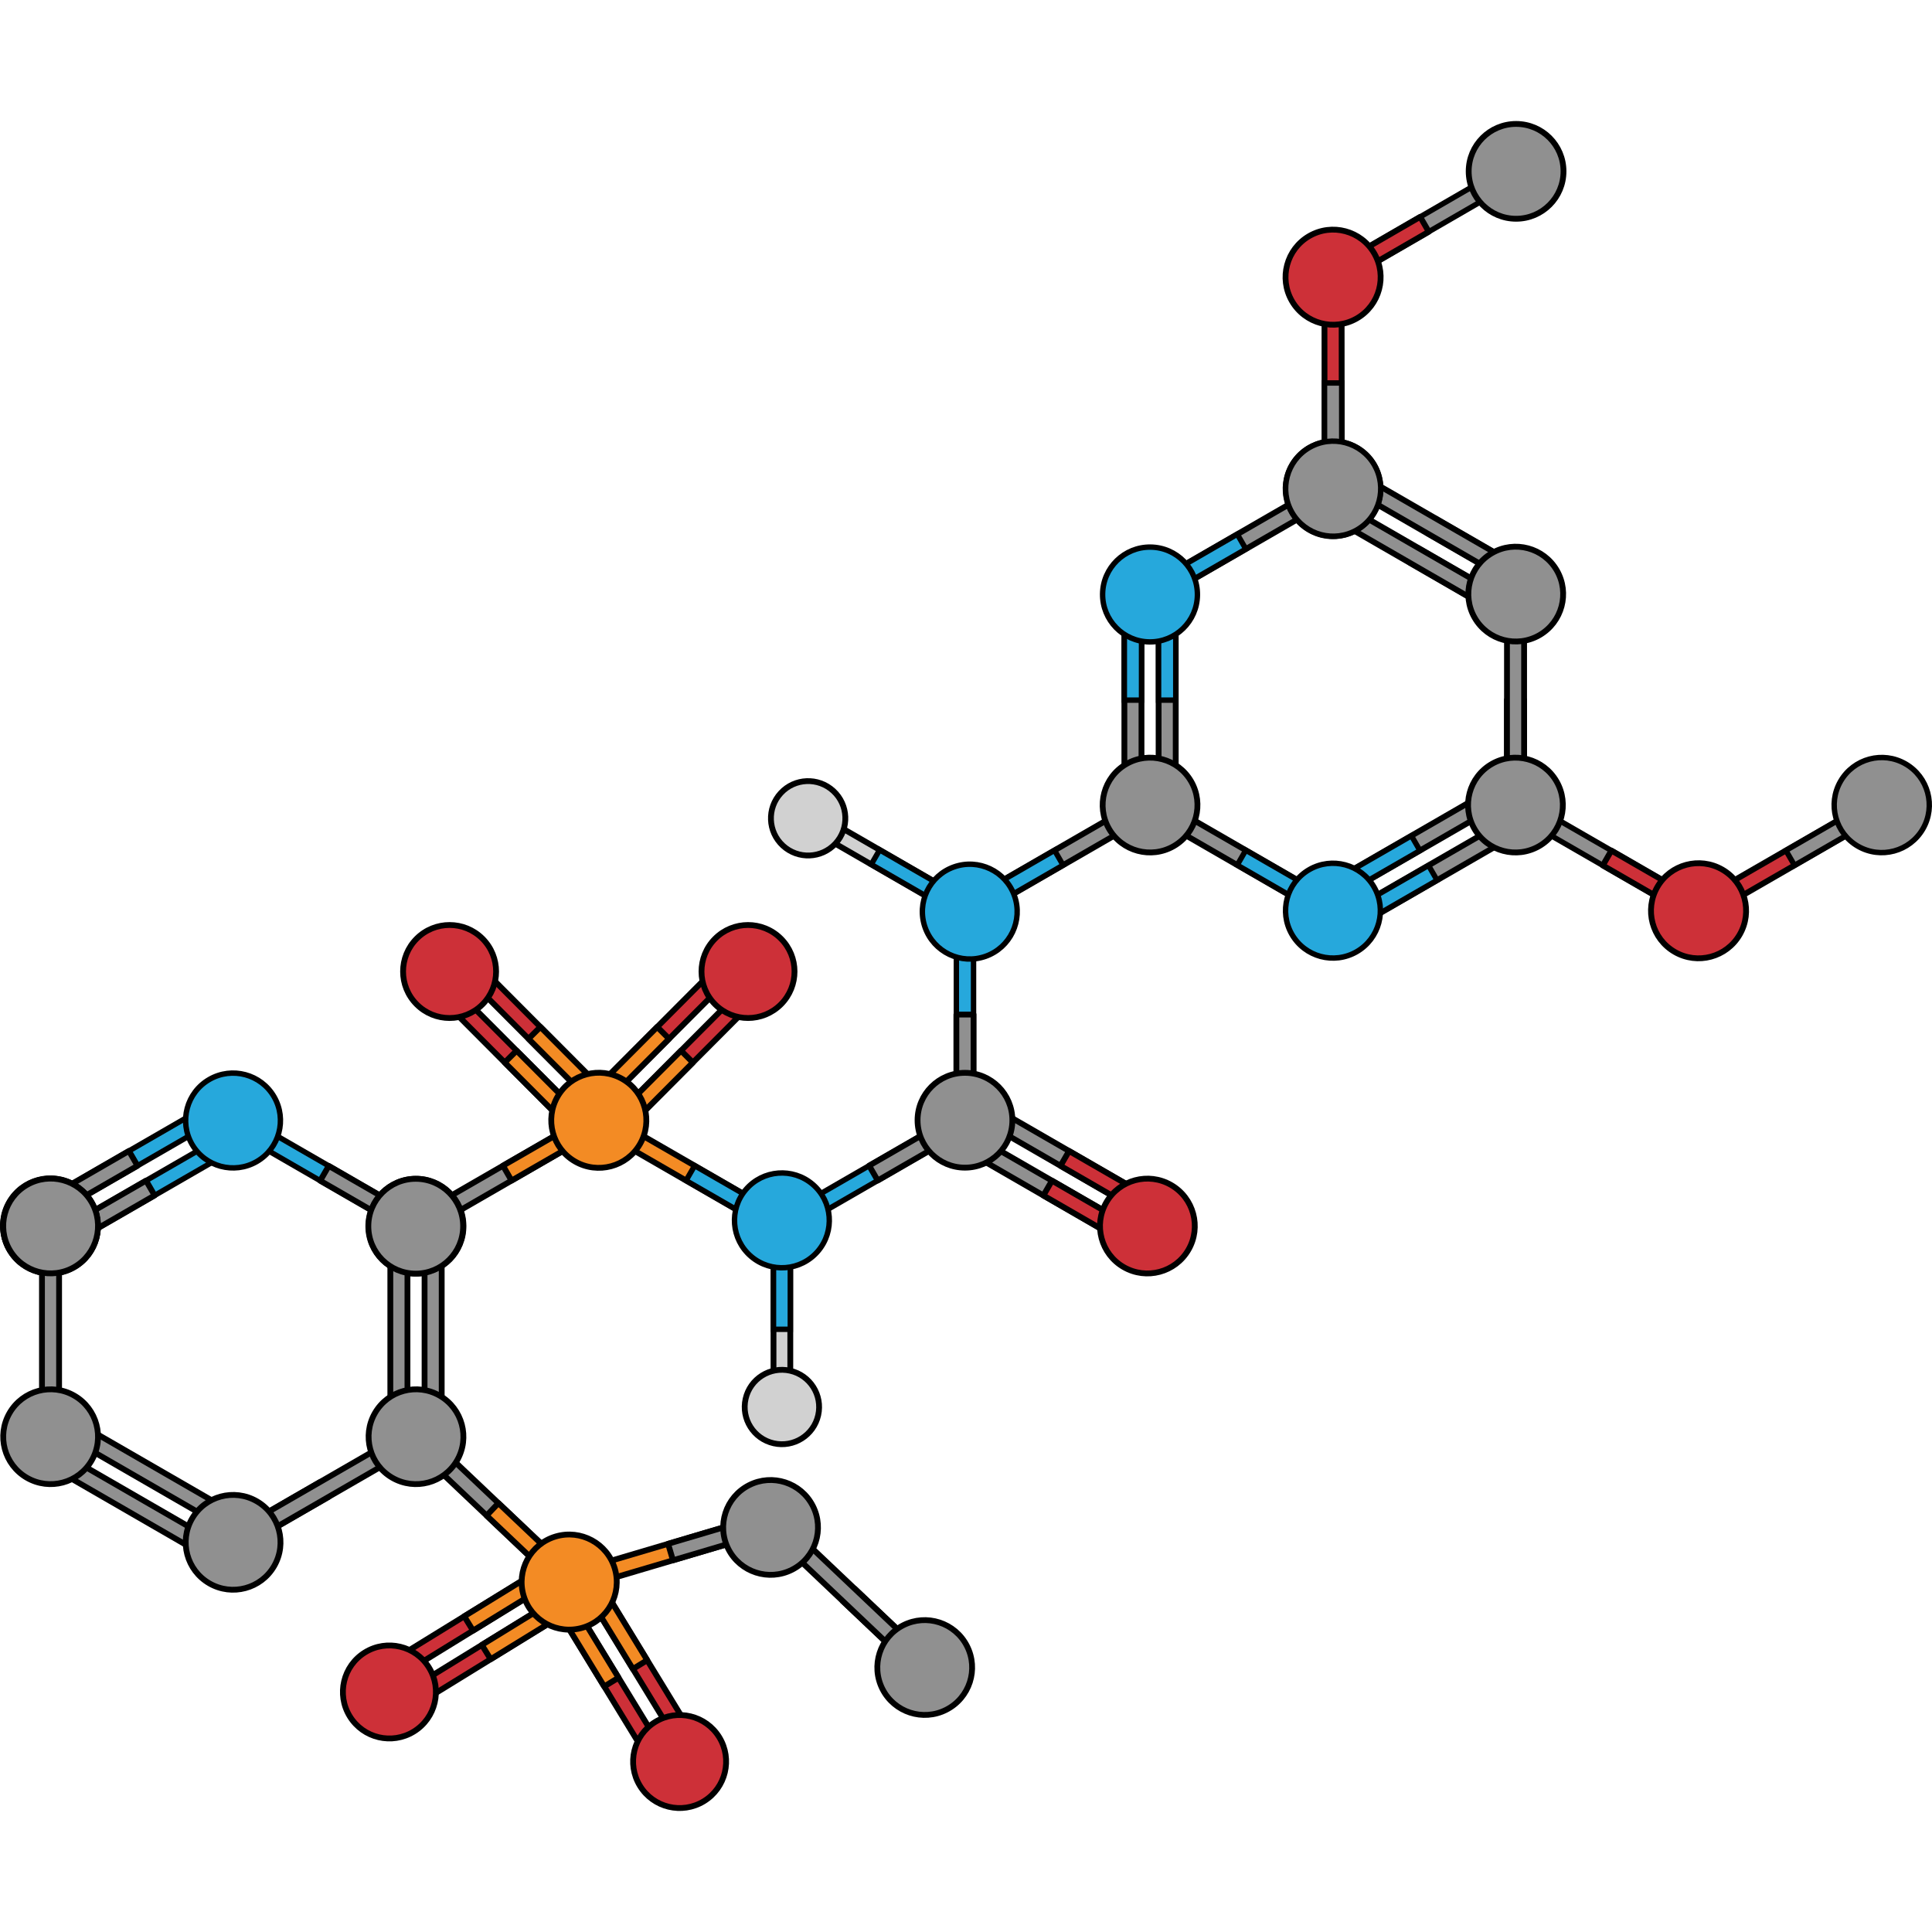 <?xml version="1.0" encoding="utf-8"?>
<!-- Created by: Science Figures, www.sciencefigures.org, Generator: Science Figures Editor -->
<svg version="1.1" id="Camada_1" xmlns="http://www.w3.org/2000/svg" xmlns:xlink="http://www.w3.org/1999/xlink" 
	 width="800px" height="800px" viewBox="0 0 664.637 581.364" enable-background="new 0 0 664.637 581.364"
	 xml:space="preserve">
<g>
	<g>
		<g>
			<g>
				<g>
					<g>
						<g>
							<polygon fill="#909090" stroke="#000000" stroke-width="1.861" stroke-miterlimit="10" points="525.404,234.277 
								583.273,267.666 584.357,271.697 580.319,272.78 522.45,239.394 521.369,235.355 							"/>
							
								<polygon fill="#CD3038" stroke="#000000" stroke-width="2" stroke-linecap="round" stroke-linejoin="round" stroke-miterlimit="10" points="
								554.34,250.967 551.385,256.087 580.319,272.78 584.357,271.697 583.273,267.666 							"/>
						</g>
					</g>
				</g>
			</g>
		</g>
		<g>
			<g>
				<g>
					<g>
						<g>
							
								<polygon fill="#CD3038" stroke="#000000" stroke-width="2" stroke-linecap="round" stroke-linejoin="round" stroke-miterlimit="10" points="
								585.453,267.642 643.313,234.237 647.345,235.315 646.264,239.352 588.405,272.76 584.367,271.676 							"/>
							<polygon fill="#909090" stroke="#000000" stroke-width="1.861" stroke-miterlimit="10" points="614.379,250.937 
								617.333,256.056 646.264,239.352 647.345,235.315 643.313,234.237 							"/>
						</g>
					</g>
				</g>
				
					<path fill="#CD3038" stroke="#000000" stroke-width="2" stroke-linecap="round" stroke-linejoin="round" stroke-miterlimit="10" d="
					M598.492,279.858c-4.52,7.826-14.52,10.505-22.348,5.986c-7.823-4.515-10.504-14.522-5.988-22.344
					c4.515-7.823,14.523-10.505,22.346-5.991C600.33,262.032,603.01,272.034,598.492,279.858z"/>
			</g>
		</g>
		<path fill="#909090" stroke="#000000" stroke-width="1.861" stroke-miterlimit="10" d="M633.178,227.136
			c4.519-7.826,14.519-10.505,22.348-5.987c7.823,4.515,10.502,14.521,5.988,22.344c-4.516,7.822-14.524,10.505-22.347,5.99
			C631.341,244.962,628.66,234.96,633.178,227.136z"/>
	</g>
	<g>
		<g>
			
				<polygon fill="#909090" stroke="#000000" stroke-width="2" stroke-linecap="round" stroke-linejoin="round" stroke-miterlimit="10" points="
				391.614,234.24 333.93,267.544 332.851,271.565 336.875,272.644 394.558,239.34 395.637,235.316 			"/>
			<polygon fill="#26A8DC" stroke="#000000" stroke-width="1.861" stroke-miterlimit="10" points="362.773,250.892 
				365.717,255.993 336.875,272.644 332.851,271.565 333.93,267.544 			"/>
		</g>
		<g>
			<g>
				
					<polygon fill="#909090" stroke="#000000" stroke-width="2" stroke-linecap="round" stroke-linejoin="round" stroke-miterlimit="10" points="
					457.44,130.593 399.755,163.897 395.732,162.819 396.809,158.796 454.493,125.493 458.516,126.571 				"/>
				
					<polygon fill="#909090" stroke="#000000" stroke-width="2" stroke-linecap="round" stroke-linejoin="round" stroke-miterlimit="10" points="
					524.313,199.104 518.425,199.106 518.423,232.41 521.369,235.355 524.312,232.409 				"/>
				
					<polygon fill="#909090" stroke="#000000" stroke-width="2" stroke-linecap="round" stroke-linejoin="round" stroke-miterlimit="10" points="
					518.424,232.412 518.424,165.804 521.368,162.856 524.313,165.802 524.313,232.411 521.369,235.355 				"/>
				<polygon fill="#26A8DC" stroke="#000000" stroke-width="1.861" stroke-miterlimit="10" points="488.503,147.209 
					485.558,152.31 514.4,168.963 518.424,167.885 517.344,163.86 				"/>
				<polygon fill="#26A8DC" stroke="#000000" stroke-width="1.861" stroke-miterlimit="10" points="494.391,137.004 
					491.447,142.105 520.289,158.758 524.313,157.68 523.233,153.655 				"/>
				
					<polygon fill="#909090" stroke="#000000" stroke-width="2" stroke-linecap="round" stroke-linejoin="round" stroke-miterlimit="10" points="
					459.66,130.557 517.344,163.86 518.424,167.885 514.4,168.963 456.716,135.657 455.638,131.636 				"/>
				
					<polygon fill="#909090" stroke="#000000" stroke-width="2" stroke-linecap="round" stroke-linejoin="round" stroke-miterlimit="10" points="
					465.549,120.352 523.233,153.655 524.313,157.68 520.289,158.758 462.604,125.452 461.528,121.431 				"/>
				<polygon fill="#26A8DC" stroke="#000000" stroke-width="1.861" stroke-miterlimit="10" points="428.596,147.245 
					425.65,142.146 396.809,158.796 395.732,162.819 399.755,163.897 				"/>
				<g>
					
						<polygon fill="#909090" stroke="#000000" stroke-width="2" stroke-linecap="round" stroke-linejoin="round" stroke-miterlimit="10" points="
						399.725,234.203 457.409,267.507 458.489,271.528 454.465,272.607 396.781,239.304 395.703,235.279 					"/>
					<polygon fill="#26A8DC" stroke="#000000" stroke-width="1.861" stroke-miterlimit="10" points="428.566,250.855 
						425.623,255.956 454.465,272.607 458.489,271.528 457.409,267.507 					"/>
				</g>
				
					<path fill="#909090" stroke="#000000" stroke-width="2" stroke-linecap="round" stroke-linejoin="round" stroke-miterlimit="10" d="
					M444.46,118.378c4.504-7.8,14.477-10.472,22.278-5.968c7.798,4.502,10.472,14.477,5.968,22.275
					c-4.503,7.8-14.479,10.473-22.276,5.971C442.629,136.151,439.956,126.178,444.46,118.378z"/>
				
					<polygon fill="#909090" stroke="#000000" stroke-width="2" stroke-linecap="round" stroke-linejoin="round" stroke-miterlimit="10" points="
					398.581,232.412 398.581,165.804 401.525,162.856 404.47,165.802 404.469,232.411 401.526,235.355 				"/>
				
					<polygon fill="#909090" stroke="#000000" stroke-width="2" stroke-linecap="round" stroke-linejoin="round" stroke-miterlimit="10" points="
					386.802,232.412 386.802,165.804 389.746,162.856 392.691,165.802 392.69,232.411 389.747,235.355 				"/>
				<polygon fill="#26A8DC" stroke="#000000" stroke-width="1.861" stroke-miterlimit="10" points="386.792,199.217 
					392.702,199.218 392.702,165.811 389.746,162.856 386.796,165.809 				"/>
				<polygon fill="#26A8DC" stroke="#000000" stroke-width="1.861" stroke-miterlimit="10" points="398.571,199.217 
					404.481,199.218 404.481,165.811 401.525,162.856 398.576,165.809 				"/>
				<g>
					
						<polygon fill="#909090" stroke="#000000" stroke-width="2" stroke-linecap="round" stroke-linejoin="round" stroke-miterlimit="10" points="
						462.582,272.725 520.265,239.421 524.289,240.497 523.211,244.521 465.526,277.826 461.504,276.746 					"/>
					
						<polygon fill="#909090" stroke="#000000" stroke-width="2" stroke-linecap="round" stroke-linejoin="round" stroke-miterlimit="10" points="
						456.693,262.521 514.377,229.218 518.4,230.294 517.322,234.317 459.637,267.623 455.615,266.543 					"/>
					<polygon fill="#26A8DC" stroke="#000000" stroke-width="1.861" stroke-miterlimit="10" points="488.486,250.979 
						485.543,245.878 456.694,262.52 455.615,266.543 459.64,267.622 					"/>
					<polygon fill="#26A8DC" stroke="#000000" stroke-width="1.861" stroke-miterlimit="10" points="494.376,261.183 
						491.433,256.082 462.585,272.724 461.505,276.748 465.53,277.826 					"/>
					<path fill="#26A8DC" stroke="#000000" stroke-width="1.861" stroke-miterlimit="10" d="M444.436,279.8
						c-4.504-7.801-1.832-17.773,5.971-22.277c7.797-4.503,17.772-1.831,22.275,5.968c4.504,7.8,1.829,17.774-5.969,22.277
						C458.912,290.271,448.938,287.599,444.436,279.8z"/>
				</g>
				
					<path fill="#909090" stroke="#000000" stroke-width="2" stroke-linecap="round" stroke-linejoin="round" stroke-miterlimit="10" d="
					M409.759,227.162c4.504,7.8,1.832,17.773-5.97,22.277c-7.798,4.502-17.772,1.83-22.275-5.969
					c-4.502-7.799-1.83-17.775,5.968-22.277C395.282,216.689,405.257,219.362,409.759,227.162z"/>
				<g>
					
						<path fill="#909090" stroke="#000000" stroke-width="2" stroke-linecap="round" stroke-linejoin="round" stroke-miterlimit="10" d="
						M535.46,227.162c4.504,7.8,1.83,17.773-5.97,22.277c-7.798,4.502-17.772,1.83-22.275-5.969
						c-4.503-7.799-1.83-17.775,5.968-22.277C520.983,216.689,530.957,219.362,535.46,227.162z"/>
				</g>
				<g>
					<g>
						<path fill="#26A8DC" stroke="#000000" stroke-width="1.861" stroke-miterlimit="10" d="M395.822,146.576
							c9.005,0.111,16.217,7.501,16.106,16.507c-0.111,9.003-7.5,16.216-16.508,16.105c-9.003-0.11-16.216-7.504-16.106-16.505
							C379.426,153.677,386.817,146.462,395.822,146.576z"/>
					</g>
				</g>
				<g>
					
						<path fill="#909090" stroke="#000000" stroke-width="2" stroke-linecap="round" stroke-linejoin="round" stroke-miterlimit="10" d="
						M507.317,170.895c-4.504-7.801-1.832-17.773,5.971-22.277c7.797-4.503,17.771-1.831,22.275,5.968
						c4.503,7.8,1.829,17.774-5.969,22.277C521.793,181.366,511.819,178.693,507.317,170.895z"/>
				</g>
			</g>
		</g>
	</g>
	<g>
		<g>
			<g>
				
					<polygon fill="#D1D1D1" stroke="#000000" stroke-width="2" stroke-linecap="round" stroke-linejoin="round" stroke-miterlimit="10" points="
					281.958,238.815 330.905,267.075 331.963,271.019 328.016,272.078 279.069,243.819 278.012,239.87 				"/>
				<polygon fill="#26A8DC" stroke="#000000" stroke-width="1.861" stroke-miterlimit="10" points="302.606,250.736 
					299.717,255.74 328.016,272.078 331.963,271.019 330.905,267.075 				"/>
			</g>
			
				<path fill="#D1D1D1" stroke="#000000" stroke-width="2" stroke-linecap="round" stroke-linejoin="round" stroke-miterlimit="10" d="
				M269.334,249.28c-5.197-4.792-5.525-12.89-0.728-18.086c4.792-5.195,12.885-5.523,18.085-0.729
				c5.193,4.791,5.524,12.886,0.731,18.086C282.629,253.747,274.531,254.072,269.334,249.28z"/>
		</g>
		<polygon fill="#26A8DC" stroke="#000000" stroke-width="1.861" stroke-miterlimit="10" points="334.914,273.977 334.913,340.788 
			331.963,343.74 329.007,340.786 329.005,273.974 331.963,271.019 		"/>
		
			<polygon fill="#909090" stroke="#000000" stroke-width="2" stroke-linecap="round" stroke-linejoin="round" stroke-miterlimit="10" points="
			334.917,307.38 329.007,307.379 329.007,340.786 331.963,343.74 334.913,340.788 		"/>
		<path fill="#26A8DC" stroke="#000000" stroke-width="1.861" stroke-miterlimit="10" d="M339.059,287.348
			c-8.492,3.006-17.81-1.441-20.814-9.934c-3.004-8.487,1.442-17.808,9.932-20.812s17.809,1.443,20.815,9.932
			C351.997,275.025,347.549,284.344,339.059,287.348z"/>
	</g>
	<g>
		
			<polygon fill="#909090" stroke="#000000" stroke-width="2" stroke-linecap="round" stroke-linejoin="round" stroke-miterlimit="10" points="
			333.043,347.878 390.727,381.182 391.807,385.207 387.783,386.285 330.099,352.979 329.021,348.958 		"/>
		
			<polygon fill="#909090" stroke="#000000" stroke-width="2" stroke-linecap="round" stroke-linejoin="round" stroke-miterlimit="10" points="
			338.932,337.673 396.616,370.977 397.696,375.001 393.672,376.08 335.987,342.774 334.91,338.752 		"/>
		
			<polygon fill="#CD3038" stroke="#000000" stroke-width="2" stroke-linecap="round" stroke-linejoin="round" stroke-miterlimit="10" points="
			361.886,364.531 358.941,369.631 387.783,386.285 391.807,385.207 390.727,381.182 		"/>
		
			<polygon fill="#CD3038" stroke="#000000" stroke-width="2" stroke-linecap="round" stroke-linejoin="round" stroke-miterlimit="10" points="
			367.774,354.326 364.83,359.426 393.672,376.08 397.696,375.001 396.616,370.977 		"/>
		<g>
			
				<path fill="#CD3038" stroke="#000000" stroke-width="2" stroke-linecap="round" stroke-linejoin="round" stroke-miterlimit="10" d="
				M408.844,388.292c-4.504,7.801-14.478,10.474-22.279,5.969c-7.798-4.502-10.472-14.476-5.966-22.276
				c4.501-7.8,14.476-10.472,22.273-5.97C410.675,370.519,413.347,380.493,408.844,388.292z"/>
		</g>
	</g>
	<g>
		<g>
			<g>
				<g>
					<g>
						
							<polygon fill="#CD3038" stroke="#000000" stroke-width="2" stroke-linecap="round" stroke-linejoin="round" stroke-miterlimit="10" points="
							154.657,296.661 200.784,342.949 200.781,347.036 196.692,347.028 150.564,300.74 150.573,296.653 						"/>
						
							<polygon fill="#F38B24" stroke="#000000" stroke-width="2" stroke-linecap="round" stroke-linejoin="round" stroke-miterlimit="10" points="
							177.722,319.807 173.629,323.885 196.692,347.028 200.781,347.036 200.784,342.949 						"/>
						
							<polygon fill="#CD3038" stroke="#000000" stroke-width="2" stroke-linecap="round" stroke-linejoin="round" stroke-miterlimit="10" points="
							162.844,288.503 208.972,334.791 208.966,338.88 204.878,338.87 158.751,292.582 158.757,288.497 						"/>
						
							<polygon fill="#F38B24" stroke="#000000" stroke-width="2" stroke-linecap="round" stroke-linejoin="round" stroke-miterlimit="10" points="
							185.909,311.648 181.816,315.728 204.878,338.87 208.966,338.88 208.972,334.791 						"/>
						
							<path fill="#CD3038" stroke="#000000" stroke-width="2" stroke-linecap="round" stroke-linejoin="round" stroke-miterlimit="10" d="
							M143.373,281.243c6.259-6.237,16.386-6.219,22.626,0.043c6.236,6.257,6.219,16.385-0.039,22.622
							c-6.26,6.239-16.39,6.221-22.624-0.037C137.094,297.61,137.112,287.482,143.373,281.243z"/>
					</g>
				</g>
			</g>
			<g>
				<g>
					<g>
						
							<polygon fill="#CD3038" stroke="#000000" stroke-width="2" stroke-linecap="round" stroke-linejoin="round" stroke-miterlimit="10" points="
							257.337,296.661 211.21,342.949 211.213,347.036 215.303,347.028 261.43,300.74 261.421,296.653 						"/>
						
							<polygon fill="#F38B24" stroke="#000000" stroke-width="2" stroke-linecap="round" stroke-linejoin="round" stroke-miterlimit="10" points="
							234.272,319.807 238.365,323.885 215.303,347.028 211.213,347.036 211.21,342.949 						"/>
						
							<polygon fill="#CD3038" stroke="#000000" stroke-width="2" stroke-linecap="round" stroke-linejoin="round" stroke-miterlimit="10" points="
							249.15,288.503 203.022,334.791 203.028,338.88 207.116,338.87 253.243,292.582 253.237,288.497 						"/>
						
							<polygon fill="#F38B24" stroke="#000000" stroke-width="2" stroke-linecap="round" stroke-linejoin="round" stroke-miterlimit="10" points="
							226.085,311.648 230.178,315.728 207.116,338.87 203.028,338.88 203.022,334.791 						"/>
						
							<path fill="#CD3038" stroke="#000000" stroke-width="2" stroke-linecap="round" stroke-linejoin="round" stroke-miterlimit="10" d="
							M268.621,281.243c-6.259-6.237-16.386-6.219-22.626,0.043c-6.236,6.257-6.219,16.385,0.039,22.622
							c6.26,6.239,16.39,6.221,22.624-0.037C274.9,297.61,274.882,287.482,268.621,281.243z"/>
					</g>
				</g>
			</g>
		</g>
		<g>
			<g>
				
					<polygon fill="#D1D1D1" stroke="#000000" stroke-width="2" stroke-linecap="round" stroke-linejoin="round" stroke-miterlimit="10" points="
					266.098,439.509 266.098,382.99 268.985,380.101 271.876,382.99 271.876,439.509 268.985,442.398 				"/>
				<polygon fill="#26A8DC" stroke="#000000" stroke-width="1.861" stroke-miterlimit="10" points="266.098,415.666 
					271.876,415.666 271.876,382.99 268.985,380.101 266.098,382.99 				"/>
			</g>
			
				<path fill="#D1D1D1" stroke="#000000" stroke-width="2" stroke-linecap="round" stroke-linejoin="round" stroke-miterlimit="10" d="
				M281.473,445.209c-1.551,6.897-8.4,11.23-15.299,9.674c-6.895-1.553-11.225-8.397-9.674-15.297
				c1.553-6.893,8.398-11.227,15.297-9.676C278.694,431.462,283.024,438.312,281.473,445.209z"/>
		</g>
		<g>
			<g>
				<g>
					<g>
						<g>
							<g>
								
									<polygon fill="#F38B24" stroke="#000000" stroke-width="2" stroke-linecap="round" stroke-linejoin="round" stroke-miterlimit="10" points="
									210.032,342.681 267.901,376.07 268.985,380.101 264.947,381.184 207.078,347.798 205.997,343.759 								"/>
								<polygon fill="#26A8DC" stroke="#000000" stroke-width="1.861" stroke-miterlimit="10" points="238.968,359.371 
									236.013,364.491 264.947,381.184 268.985,380.101 267.901,376.07 								"/>
							</g>
						</g>
					</g>
				</g>
			</g>
			<g>
				<g>
					<g>
						<g>
							<g>
								
									<polygon fill="#909090" stroke="#000000" stroke-width="2" stroke-linecap="round" stroke-linejoin="round" stroke-miterlimit="10" points="
									144.105,376.086 201.965,342.681 205.997,343.759 206.817,346.699 148.958,380.107 143.019,380.12 								"/>
								
									<polygon fill="#F38B24" stroke="#000000" stroke-width="2" stroke-linecap="round" stroke-linejoin="round" stroke-miterlimit="10" points="
									173.031,359.381 175.985,364.5 204.916,347.796 205.997,343.759 201.965,342.681 								"/>
							</g>
						</g>
					</g>
				</g>
			</g>
			
				<path fill="#F38B24" stroke="#000000" stroke-width="2" stroke-linecap="round" stroke-linejoin="round" stroke-miterlimit="10" d="
				M191.83,335.58c4.519-7.826,14.519-10.505,22.348-5.987c7.823,4.515,10.502,14.521,5.988,22.344
				c-4.516,7.822-14.524,10.505-22.347,5.99C189.993,353.406,187.312,343.404,191.83,335.58z"/>
		</g>
		<g>
			<g>
				<g>
					<g>
						<g>
							<g>
								<polygon fill="#26A8DC" stroke="#000000" stroke-width="1.861" stroke-miterlimit="10" points="270.071,376.067 
									327.931,342.662 331.963,343.74 330.882,347.777 273.023,381.185 268.985,380.101 								"/>
								
									<polygon fill="#909090" stroke="#000000" stroke-width="2" stroke-linecap="round" stroke-linejoin="round" stroke-miterlimit="10" points="
									298.997,359.362 301.951,364.481 330.882,347.777 331.963,343.74 327.931,342.662 								"/>
								
									<path fill="#909090" stroke="#000000" stroke-width="2" stroke-linecap="round" stroke-linejoin="round" stroke-miterlimit="10" d="
									M331.963,327.433c-9.006-0.002-16.308,7.301-16.308,16.309c0,9.004,7.302,16.307,16.308,16.306
									c9.007,0.001,16.309-7.303,16.309-16.306C348.27,334.732,340.969,327.432,331.963,327.433z"/>
							</g>
						</g>
					</g>
				</g>
			</g>
		</g>
		<path fill="#26A8DC" stroke="#000000" stroke-width="1.861" stroke-miterlimit="10" d="M279.577,365.792
			c6.849,5.851,7.657,16.144,1.804,22.993c-5.848,6.845-16.143,7.655-22.99,1.805c-6.847-5.85-7.655-16.144-1.806-22.992
			C262.436,360.749,272.731,359.942,279.577,365.792z"/>
	</g>
	<g>
		<g>
			<g>
				<g>
					<g>
						
							<polygon fill="#CD3038" stroke="#000000" stroke-width="2" stroke-linecap="round" stroke-linejoin="round" stroke-miterlimit="10" points="
							134.906,536.453 190.555,502.195 191.504,498.22 187.526,497.274 131.877,531.532 130.934,535.509 						"/>
						
							<polygon fill="#F38B24" stroke="#000000" stroke-width="2" stroke-linecap="round" stroke-linejoin="round" stroke-miterlimit="10" points="
							162.732,519.323 159.703,514.402 187.526,497.274 191.504,498.22 190.555,502.195 						"/>
						
							<polygon fill="#CD3038" stroke="#000000" stroke-width="2" stroke-linecap="round" stroke-linejoin="round" stroke-miterlimit="10" points="
							140.966,546.295 196.614,512.037 197.562,508.06 193.584,507.116 137.936,541.374 136.991,545.348 						"/>
						
							<polygon fill="#F38B24" stroke="#000000" stroke-width="2" stroke-linecap="round" stroke-linejoin="round" stroke-miterlimit="10" points="
							168.792,529.165 165.762,524.244 193.584,507.116 197.562,508.06 196.614,512.037 						"/>
						
							<path fill="#CD3038" stroke="#000000" stroke-width="2" stroke-linecap="round" stroke-linejoin="round" stroke-miterlimit="10" d="
							M120.339,548.815c4.632,7.524,14.484,9.868,22.012,5.233c7.523-4.631,9.868-14.483,5.236-22.008
							c-4.633-7.526-14.488-9.87-22.009-5.239C118.049,531.435,115.705,541.289,120.339,548.815z"/>
					</g>
				</g>
			</g>
			<g>
				<g>
					<g>
						
							<polygon fill="#CD3038" stroke="#000000" stroke-width="2" stroke-linecap="round" stroke-linejoin="round" stroke-miterlimit="10" points="
							234.757,560.392 200.693,504.625 201.649,500.652 205.624,501.613 239.688,557.38 238.726,561.352 						"/>
						
							<polygon fill="#F38B24" stroke="#000000" stroke-width="2" stroke-linecap="round" stroke-linejoin="round" stroke-miterlimit="10" points="
							217.724,532.507 222.655,529.495 205.624,501.613 201.649,500.652 200.693,504.625 						"/>
						
							<polygon fill="#CD3038" stroke="#000000" stroke-width="2" stroke-linecap="round" stroke-linejoin="round" stroke-miterlimit="10" points="
							224.893,566.417 190.829,510.65 191.788,506.675 195.761,507.638 229.825,563.404 228.866,567.375 						"/>
						
							<polygon fill="#F38B24" stroke="#000000" stroke-width="2" stroke-linecap="round" stroke-linejoin="round" stroke-miterlimit="10" points="
							207.86,538.532 212.792,535.519 195.761,507.638 191.788,506.675 190.829,510.65 						"/>
						
							<path fill="#CD3038" stroke="#000000" stroke-width="2" stroke-linecap="round" stroke-linejoin="round" stroke-miterlimit="10" d="
							M242.136,578.016c-7.54,4.606-17.384,2.227-21.992-5.317c-4.605-7.538-2.228-17.383,5.312-21.989
							c7.542-4.607,17.388-2.228,21.992,5.31C252.057,563.564,249.678,573.409,242.136,578.016z"/>
					</g>
				</g>
			</g>
		</g>
		<g>
			<g>
				<g>
					<g>
						<g>
							<g>
								
									<polygon fill="#F38B24" stroke="#000000" stroke-width="2" stroke-linecap="round" stroke-linejoin="round" stroke-miterlimit="10" points="
									199.485,504.611 263.544,485.634 265.538,481.967 261.863,479.972 197.805,498.947 195.812,502.622 								"/>
								
									<polygon fill="#909090" stroke="#000000" stroke-width="2" stroke-linecap="round" stroke-linejoin="round" stroke-miterlimit="10" points="
									231.515,495.127 229.835,489.46 261.863,479.972 265.538,481.967 263.544,485.634 								"/>
							</g>
						</g>
					</g>
				</g>
			</g>
			<g>
				<g>
					<g>
						<g>
							<g>
								
									<polygon fill="#909090" stroke="#000000" stroke-width="2" stroke-linecap="round" stroke-linejoin="round" stroke-miterlimit="10" points="
									143.163,456.756 191.64,502.73 195.812,502.622 197.295,499.955 148.819,453.978 143.047,452.58 								"/>
								
									<polygon fill="#F38B24" stroke="#000000" stroke-width="2" stroke-linecap="round" stroke-linejoin="round" stroke-miterlimit="10" points="
									167.397,479.745 171.463,475.456 195.702,498.444 195.812,502.622 191.64,502.73 								"/>
							</g>
						</g>
					</g>
				</g>
			</g>
			
				<path fill="#F38B24" stroke="#000000" stroke-width="2" stroke-linecap="round" stroke-linejoin="round" stroke-miterlimit="10" d="
				M180.129,507.273c2.57,8.664,11.67,13.6,20.336,11.032c8.66-2.567,13.598-11.672,11.032-20.332
				c-2.568-8.659-11.675-13.602-20.335-11.035C182.499,489.51,177.56,498.611,180.129,507.273z"/>
		</g>
		<g>
			<g>
				<g>
					<g>
						<g>
							<g>
								
									<polygon fill="#909090" stroke="#000000" stroke-width="2" stroke-linecap="round" stroke-linejoin="round" stroke-miterlimit="10" points="
									289.887,509.132 293.953,504.842 318.193,527.831 318.303,532.009 314.13,532.117 								"/>
								
									<polygon fill="#909090" stroke="#000000" stroke-width="2" stroke-linecap="round" stroke-linejoin="round" stroke-miterlimit="10" points="
									265.653,486.143 314.13,532.117 318.303,532.009 318.193,527.831 269.717,481.854 265.538,481.967 								"/>
							</g>
						</g>
					</g>
				</g>
			</g>
		</g>
		
			<path fill="#909090" stroke="#000000" stroke-width="2" stroke-linecap="round" stroke-linejoin="round" stroke-miterlimit="10" d="
			M272.502,498.352c8.024-4.093,11.21-13.914,7.115-21.939c-4.091-8.02-13.913-11.208-21.936-7.115
			c-8.022,4.092-11.208,13.914-7.117,21.937C254.658,499.26,264.481,502.445,272.502,498.352z"/>
		
			<path fill="#909090" stroke="#000000" stroke-width="2" stroke-linecap="round" stroke-linejoin="round" stroke-miterlimit="10" d="
			M325.531,546.543c8.024-4.093,11.21-13.914,7.115-21.939c-4.091-8.02-13.913-11.208-21.936-7.115
			c-8.022,4.092-11.208,13.914-7.117,21.937C307.686,547.45,317.51,550.635,325.531,546.543z"/>
	</g>
	<g>
		<polygon fill="#26A8DC" stroke="#000000" stroke-width="1.861" stroke-miterlimit="10" points="81.311,347.894 138.996,381.198 
			143.019,380.12 141.941,376.097 84.257,342.794 80.234,343.872 		"/>
		<polygon fill="#26A8DC" stroke="#000000" stroke-width="1.861" stroke-miterlimit="10" points="79.09,347.858 21.406,381.161 
			20.327,385.186 24.35,386.264 82.035,352.958 83.112,348.937 		"/>
		<polygon fill="#26A8DC" stroke="#000000" stroke-width="1.861" stroke-miterlimit="10" points="73.202,337.653 15.517,370.956 
			14.437,374.981 18.461,376.059 76.146,342.753 77.223,338.732 		"/>
		
			<polygon fill="#909090" stroke="#000000" stroke-width="2" stroke-linecap="round" stroke-linejoin="round" stroke-miterlimit="10" points="
			110.154,364.546 113.1,359.446 141.941,376.097 143.019,380.12 138.996,381.198 		"/>
		<g>
			<g>
				
					<path fill="#909090" stroke="#000000" stroke-width="2" stroke-linecap="round" stroke-linejoin="round" stroke-miterlimit="10" d="
					M142.928,363.877c-9.005,0.111-16.217,7.501-16.106,16.507c0.111,9.003,7.499,16.216,16.508,16.105
					c9.003-0.11,16.216-7.504,16.106-16.505C159.324,370.978,151.933,363.763,142.928,363.877z"/>
			</g>
		</g>
		<g>
			
				<polygon fill="#909090" stroke="#000000" stroke-width="2" stroke-linecap="round" stroke-linejoin="round" stroke-miterlimit="10" points="
				110.184,468.156 113.127,473.257 84.286,489.908 80.262,488.829 81.341,484.808 			"/>
			
				<polygon fill="#909090" stroke="#000000" stroke-width="2" stroke-linecap="round" stroke-linejoin="round" stroke-miterlimit="10" points="
				139.025,451.504 81.341,484.808 80.262,488.829 84.286,489.908 141.969,456.605 143.047,452.58 			"/>
		</g>
		
			<polygon fill="#909090" stroke="#000000" stroke-width="2" stroke-linecap="round" stroke-linejoin="round" stroke-miterlimit="10" points="
			50.248,364.51 53.192,369.611 24.35,386.264 20.327,385.186 21.406,381.161 		"/>
		
			<polygon fill="#909090" stroke="#000000" stroke-width="2" stroke-linecap="round" stroke-linejoin="round" stroke-miterlimit="10" points="
			44.359,354.305 47.303,359.405 18.461,376.059 14.437,374.981 15.517,370.956 		"/>
		<g>
			
				<path fill="#909090" stroke="#000000" stroke-width="2" stroke-linecap="round" stroke-linejoin="round" stroke-miterlimit="10" d="
				M31.433,388.196c4.504-7.801,1.832-17.773-5.971-22.277c-7.797-4.503-17.771-1.831-22.275,5.968
				c-4.503,7.8-1.829,17.774,5.969,22.277C16.958,398.667,26.931,395.994,31.433,388.196z"/>
		</g>
		<path fill="#26A8DC" stroke="#000000" stroke-width="1.861" stroke-miterlimit="10" d="M94.291,335.679
			c-4.504-7.8-14.477-10.472-22.278-5.968c-7.798,4.502-10.472,14.477-5.968,22.275c4.502,7.8,14.479,10.473,22.275,5.971
			C96.122,353.452,98.794,343.479,94.291,335.679z"/>
		
			<path fill="#909090" stroke="#000000" stroke-width="2" stroke-linecap="round" stroke-linejoin="round" stroke-miterlimit="10" d="
			M31.498,372.028c-4.501-7.799-14.475-10.472-22.276-5.968c-7.798,4.502-10.472,14.477-5.968,22.275
			c4.502,7.8,14.477,10.473,22.275,5.971C33.331,389.801,36.003,379.827,31.498,372.028z"/>
		
			<polygon fill="#909090" stroke="#000000" stroke-width="2" stroke-linecap="round" stroke-linejoin="round" stroke-miterlimit="10" points="
			140.169,449.713 140.169,383.105 137.225,380.157 134.28,383.103 134.281,449.712 137.224,452.655 		"/>
		
			<polygon fill="#909090" stroke="#000000" stroke-width="2" stroke-linecap="round" stroke-linejoin="round" stroke-miterlimit="10" points="
			151.949,449.713 151.949,383.105 149.004,380.157 146.059,383.103 146.06,449.712 149.003,452.655 		"/>
		
			<polygon fill="#909090" stroke="#000000" stroke-width="2" stroke-linecap="round" stroke-linejoin="round" stroke-miterlimit="10" points="
			20.327,449.713 20.327,383.105 17.382,380.157 14.437,383.103 14.437,449.712 17.381,452.655 		"/>
		<g>
			
				<polygon fill="#909090" stroke="#000000" stroke-width="2" stroke-linecap="round" stroke-linejoin="round" stroke-miterlimit="10" points="
				76.169,490.026 18.485,456.722 14.461,457.798 15.54,461.821 73.224,495.127 77.247,494.047 			"/>
			
				<polygon fill="#909090" stroke="#000000" stroke-width="2" stroke-linecap="round" stroke-linejoin="round" stroke-miterlimit="10" points="
				82.057,479.822 24.374,446.519 20.35,447.595 21.428,451.618 79.113,484.924 83.135,483.844 			"/>
			
				<path fill="#909090" stroke="#000000" stroke-width="2" stroke-linecap="round" stroke-linejoin="round" stroke-miterlimit="10" d="
				M94.314,497.101c4.504-7.801,1.832-17.773-5.971-22.277c-7.797-4.503-17.771-1.831-22.275,5.968
				c-4.504,7.8-1.829,17.774,5.969,22.277C79.838,507.572,89.812,504.9,94.314,497.101z"/>
		</g>
		<g>
			
				<path fill="#909090" stroke="#000000" stroke-width="2" stroke-linecap="round" stroke-linejoin="round" stroke-miterlimit="10" d="
				M3.29,388.271c4.504,7.801,14.478,10.474,22.279,5.969c7.798-4.502,10.472-14.476,5.966-22.276
				c-4.501-7.8-14.476-10.472-22.274-5.97C1.459,370.498-1.213,380.472,3.29,388.271z"/>
		</g>
		
			<path fill="#909090" stroke="#000000" stroke-width="2" stroke-linecap="round" stroke-linejoin="round" stroke-miterlimit="10" d="
			M143.019,363.896c-9.006-0.002-16.308,7.301-16.308,16.309c0,9.004,7.302,16.307,16.308,16.306
			c9.007,0.001,16.309-7.303,16.309-16.306C159.327,371.195,152.026,363.895,143.019,363.896z"/>
		
			<path fill="#909090" stroke="#000000" stroke-width="2" stroke-linecap="round" stroke-linejoin="round" stroke-miterlimit="10" d="
			M128.992,444.463c-4.504,7.8-1.831,17.773,5.97,22.277c7.798,4.502,17.772,1.83,22.275-5.969
			c4.503-7.799,1.83-17.775-5.968-22.277C143.468,433.99,133.494,436.663,128.992,444.463z"/>
		<g>
			
				<path fill="#909090" stroke="#000000" stroke-width="2" stroke-linecap="round" stroke-linejoin="round" stroke-miterlimit="10" d="
				M3.291,444.463c-4.504,7.8-1.83,17.773,5.97,22.277c7.798,4.502,17.773,1.83,22.275-5.969c4.503-7.799,1.831-17.775-5.967-22.277
				C17.768,433.99,7.793,436.663,3.291,444.463z"/>
		</g>
	</g>
	<g>
		<g>
			<g>
				<g>
					<g>
						<g>
							<polygon fill="#909090" stroke="#000000" stroke-width="1.861" stroke-miterlimit="10" points="520.43,21.351 
								462.604,54.813 458.57,53.739 459.648,49.7 517.472,16.236 521.511,17.317 							"/>
							
								<polygon fill="#CD3038" stroke="#000000" stroke-width="2" stroke-linecap="round" stroke-linejoin="round" stroke-miterlimit="10" points="
								491.52,38.085 488.56,32.968 459.648,49.7 458.57,53.739 462.604,54.813 							"/>
						</g>
					</g>
				</g>
			</g>
		</g>
		<g>
			<g>
				<g>
					<g>
						<g>
							
								<polygon fill="#CD3038" stroke="#000000" stroke-width="2" stroke-linecap="round" stroke-linejoin="round" stroke-miterlimit="10" points="
								461.536,56.714 461.583,123.525 458.635,126.479 455.677,123.527 455.627,56.716 458.583,53.758 							"/>
							<polygon fill="#909090" stroke="#000000" stroke-width="1.861" stroke-miterlimit="10" points="461.563,90.117 
								455.653,90.12 455.677,123.527 458.635,126.479 461.583,123.525 							"/>
						</g>
					</g>
				</g>
				
					<path fill="#CD3038" stroke="#000000" stroke-width="2" stroke-linecap="round" stroke-linejoin="round" stroke-miterlimit="10" d="
					M444.441,61.91c-4.523-7.824-1.85-17.826,5.974-22.351c7.819-4.523,17.827-1.848,22.349,5.97
					c4.523,7.818,1.849,17.828-5.969,22.352C458.967,72.405,448.963,69.732,444.441,61.91z"/>
			</g>
		</g>
		<path fill="#909090" stroke="#000000" stroke-width="1.861" stroke-miterlimit="10" d="M472.796,118.29
			c4.524,7.823,1.851,17.825-5.973,22.352c-7.818,4.523-17.825,1.847-22.349-5.97c-4.522-7.819-1.848-17.829,5.97-22.352
			C458.269,107.796,468.274,110.468,472.796,118.29z"/>
	</g>
	<g>
		
			<path fill="#909090" stroke="#000000" stroke-width="2" stroke-linecap="round" stroke-linejoin="round" stroke-miterlimit="10" d="
			M521.572,33.616c-9.007,0.007-16.312-7.29-16.319-16.297C505.247,8.314,512.543,1.007,521.548,1
			c9.006-0.007,16.314,7.291,16.32,16.295C537.875,26.303,530.578,33.61,521.572,33.616z"/>
	</g>
</g>
</svg>